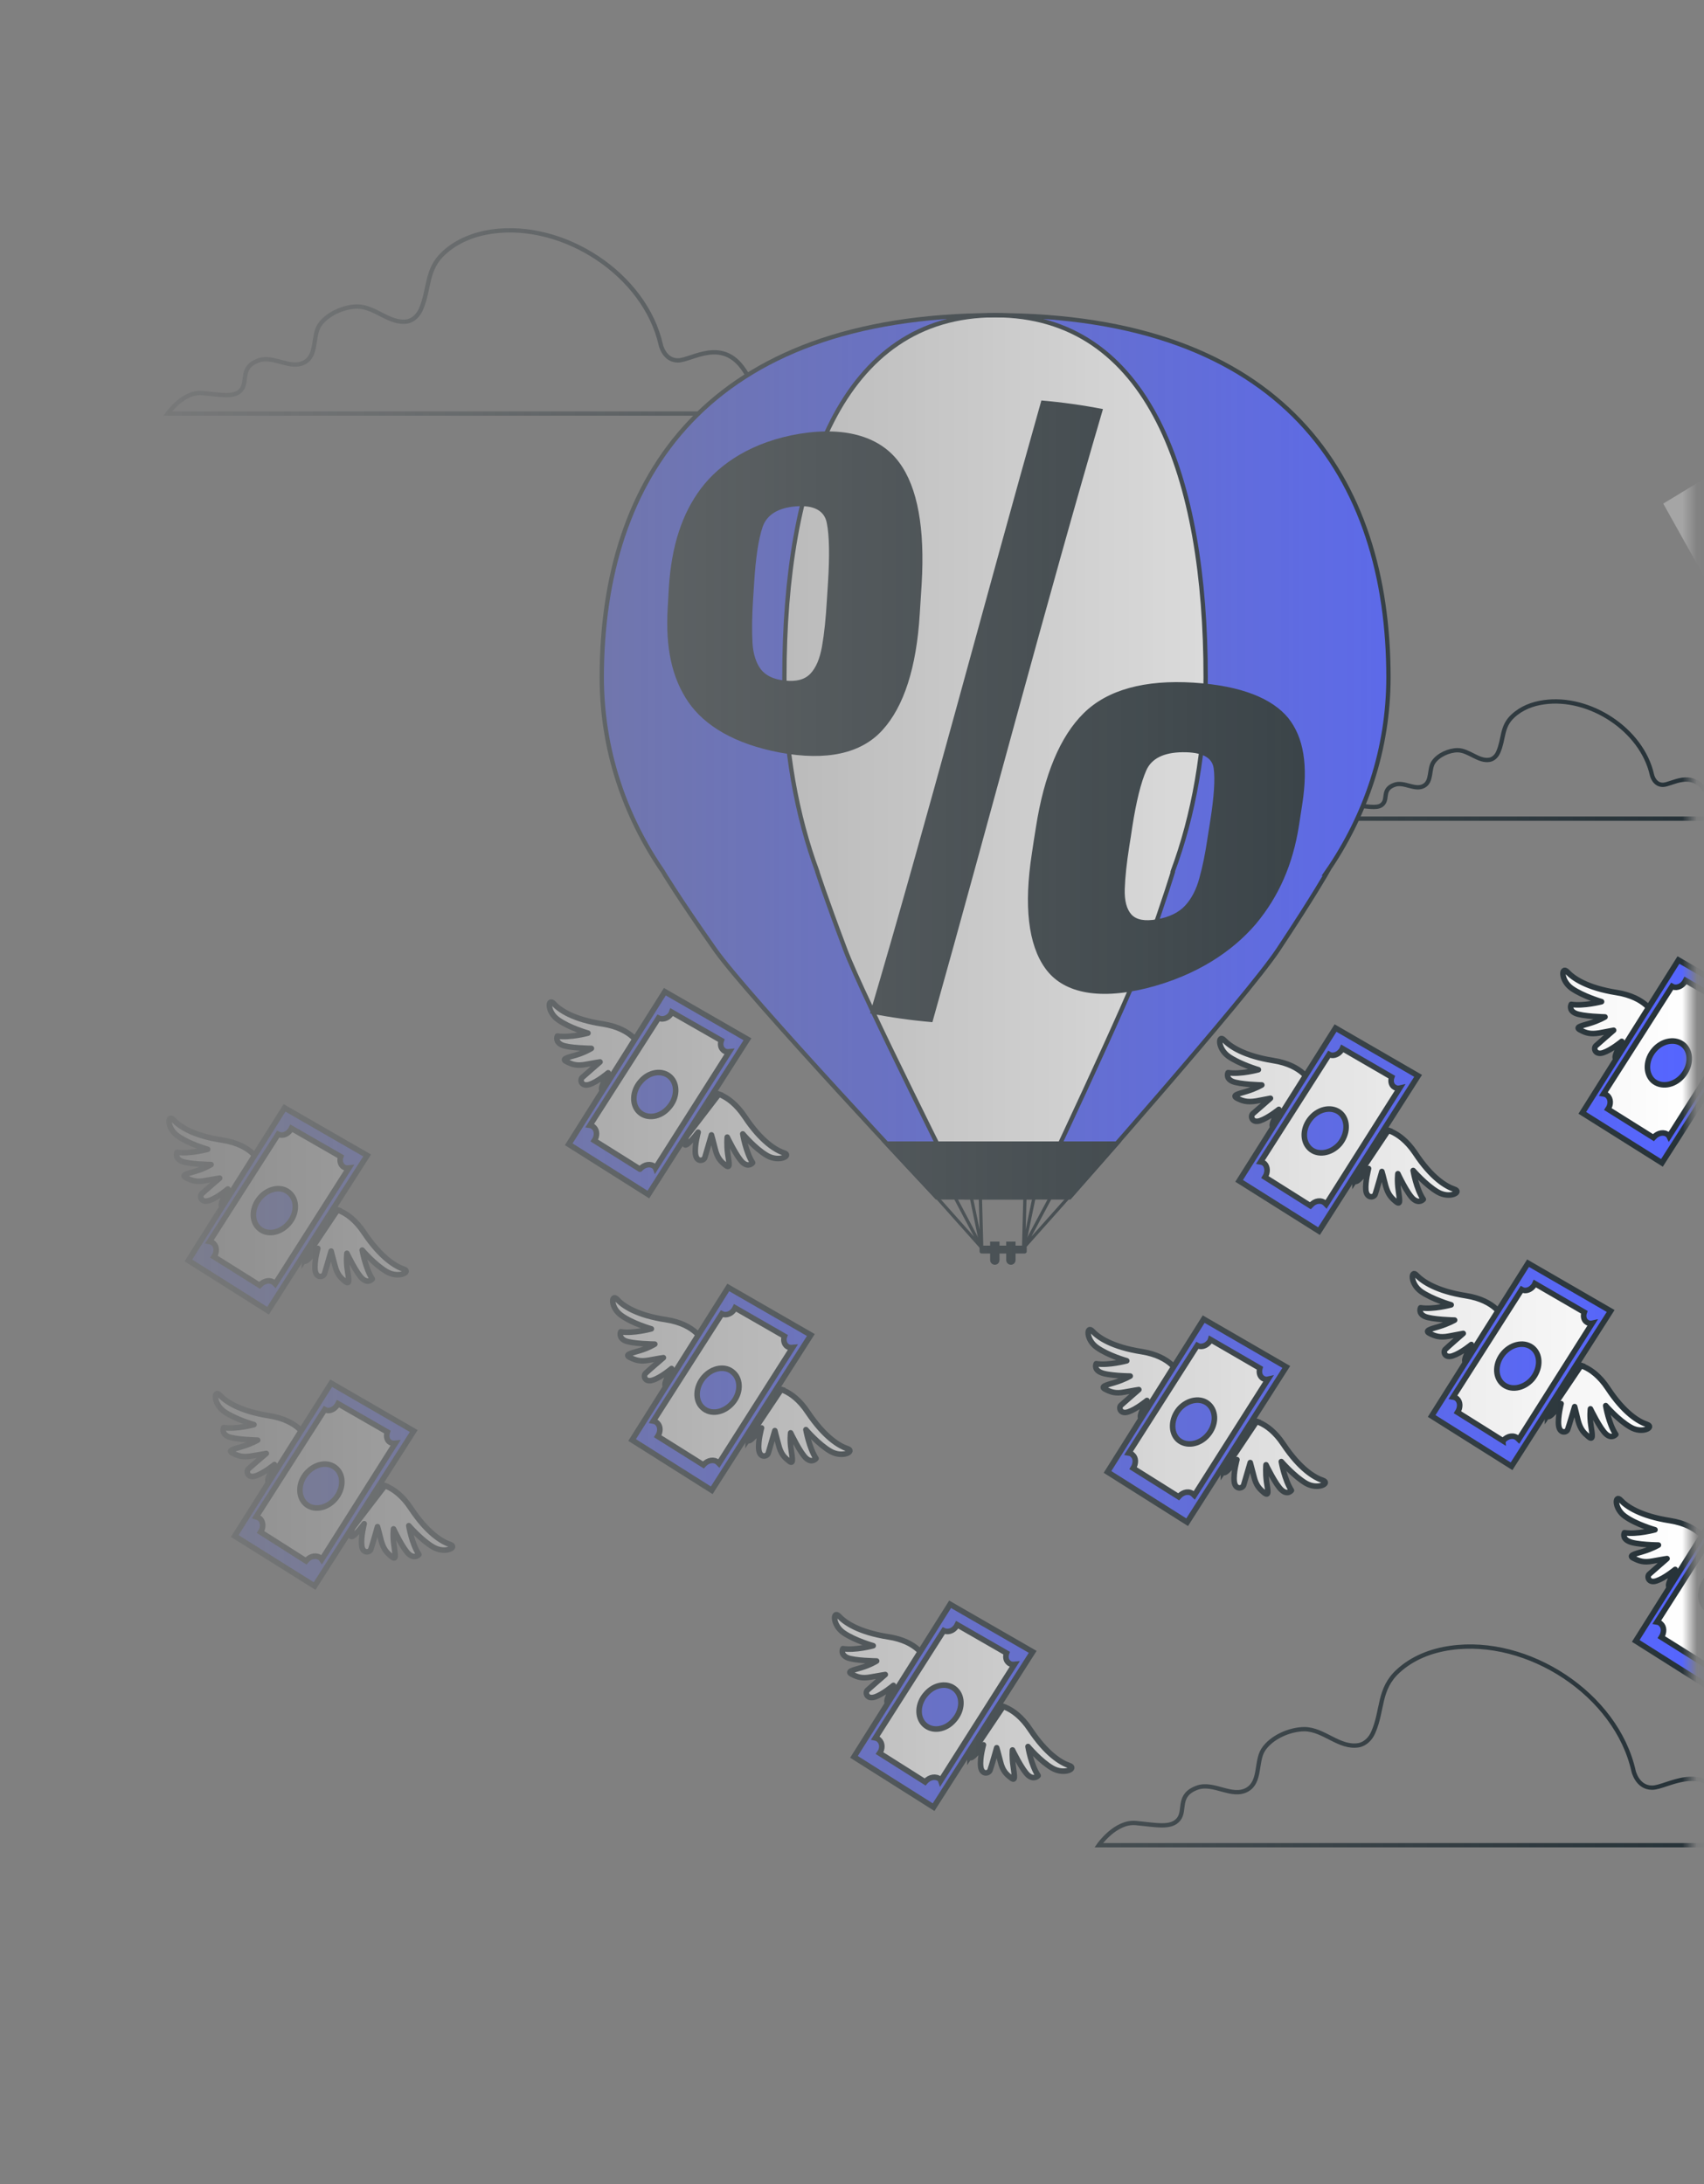 <svg width="117" height="150" viewBox="0 0 117 150" fill="none" xmlns="http://www.w3.org/2000/svg">
<rect x="0" y="0" width="117" height="150" fill="#808080" stroke="none"/>
<mask id="mask0_2330_4252" style="mask-type:alpha" maskUnits="userSpaceOnUse" x="0" y="0" width="117" height="150">
<rect width="116.062" height="148.705" transform="matrix(-1 0 0 1 116.062 0.648)" fill="url(#paint0_linear_2330_4252)"/>
</mask>
<g mask="url(#mask0_2330_4252)">
<g clip-path="url(#clip0_2330_4252)">
<path d="M45.376 23.703C44.286 18.832 38.68 15.208 33.782 15.904C32.574 16.075 31.38 16.534 30.474 17.374C29.226 18.517 29.515 19.83 28.898 21.248C28.727 21.642 28.386 21.996 27.966 22.075C26.745 22.272 25.773 21.064 24.539 21.051C23.62 21.051 22.438 21.563 21.926 22.351C21.454 23.099 21.782 24.386 20.928 24.871C19.957 25.423 18.788 24.386 17.751 24.753C16.451 25.226 17.042 26.171 16.57 26.762C16.11 27.34 15.165 27.103 13.878 26.998C12.578 26.88 11.515 28.403 11.515 28.403H52.308C52.308 28.403 52.663 27.812 51.126 25.462C49.603 23.112 47.49 24.753 46.544 24.753C45.612 24.753 45.376 23.703 45.376 23.703Z" stroke="#263238" stroke-width="0.296" stroke-miterlimit="10"/>
<path d="M113.426 53.218C112.73 50.106 109.133 47.782 106.008 48.229C105.233 48.334 104.472 48.623 103.881 49.174C103.08 49.909 103.277 50.736 102.87 51.656C102.765 51.905 102.555 52.128 102.279 52.181C101.504 52.312 100.874 51.537 100.086 51.524C99.495 51.524 98.747 51.853 98.419 52.352C98.104 52.824 98.327 53.651 97.775 53.966C97.158 54.321 96.41 53.651 95.74 53.901C94.913 54.203 95.281 54.794 94.979 55.174C94.69 55.555 94.086 55.398 93.259 55.332C92.432 55.253 91.749 56.225 91.749 56.225H117.864C117.864 56.225 118.087 55.857 117.115 54.347C116.131 52.837 114.778 53.901 114.174 53.901C113.57 53.901 113.426 53.218 113.426 53.218Z" stroke="#263238" stroke-width="0.296" stroke-miterlimit="10"/>
<path d="M112.164 121.633C110.982 116.355 104.903 112.416 99.599 113.177C98.273 113.361 96.986 113.86 96.001 114.766C94.636 116.013 94.964 117.431 94.294 118.967C94.111 119.401 93.743 119.781 93.284 119.86C91.957 120.083 90.907 118.77 89.568 118.757C88.57 118.757 87.283 119.309 86.732 120.175C86.22 120.976 86.574 122.368 85.642 122.906C84.592 123.51 83.331 122.368 82.202 122.775C80.797 123.287 81.427 124.311 80.929 124.941C80.416 125.585 79.392 125.335 77.988 125.204C76.583 125.073 75.44 126.727 75.44 126.727H119.687C119.687 126.727 120.068 126.097 118.413 123.55C116.759 120.989 114.461 122.775 113.437 122.775C112.413 122.775 112.164 121.633 112.164 121.633Z" stroke="#263238" stroke-width="0.296" stroke-miterlimit="10"/>
<g opacity="0.3">
<path d="M114.201 34.587L120.949 46.653L121.461 45.065L127.934 48.111L124.836 28.141L114.201 34.587Z" fill="white"/>
</g>
<path d="M25.801 101.903C25.801 101.903 27.071 101.853 28.205 103.579C29.339 105.289 30.338 105.881 30.896 106.068C31.455 106.254 30.575 106.728 29.745 106.254C28.933 105.78 28.069 104.781 28.069 104.781C28.069 104.781 28.273 106.034 28.763 106.762C28.763 106.762 28.492 107.083 28.086 106.745C27.68 106.406 27.02 105.001 27.02 105.001C27.02 105.001 26.952 105.492 27.054 106.152C27.138 106.795 27.223 107.185 26.901 106.914C26.58 106.66 26.343 106.423 26.174 105.814C26.021 105.187 25.92 104.849 25.92 104.849C25.92 104.849 25.547 106.169 25.462 106.406C25.395 106.626 24.887 106.728 24.836 106.135C24.768 105.543 25.006 104.646 25.006 104.646C25.006 104.646 24.091 105.898 24.075 105.424C24.075 104.967 25.395 102.242 25.801 101.903Z" fill="white" stroke="#263238" stroke-width="0.382" stroke-linecap="round" stroke-linejoin="round"/>
<path d="M26.427 102.039C26.055 101.904 25.801 101.904 25.801 101.904C25.462 102.174 24.548 104.003 24.21 104.934L26.427 102.039Z" fill="#263238" stroke="#263238" stroke-width="0.382" stroke-miterlimit="10"/>
<path d="M20.993 98.704C20.993 98.704 20.519 97.553 18.471 97.231C16.44 96.91 15.492 96.249 15.086 95.809C14.696 95.386 14.612 96.385 15.39 96.944C16.169 97.485 17.439 97.841 17.439 97.841C17.439 97.841 16.22 98.179 15.357 98.044C15.357 98.044 15.17 98.416 15.644 98.653C16.118 98.873 17.693 98.907 17.693 98.907C17.693 98.907 17.253 99.161 16.626 99.347C16 99.534 15.611 99.618 15.983 99.804C16.355 99.99 16.66 100.109 17.303 99.99C17.93 99.889 18.285 99.821 18.285 99.821C18.285 99.821 17.235 100.718 17.049 100.888C16.88 101.057 16.998 101.548 17.557 101.362C18.116 101.175 18.844 100.583 18.844 100.583C18.844 100.583 18.099 101.937 18.522 101.751C18.945 101.548 20.875 99.229 20.993 98.704Z" fill="white" stroke="#263238" stroke-width="0.382" stroke-linecap="round" stroke-linejoin="round"/>
<path d="M22.737 94.997L16.118 105.492L21.603 108.928L28.408 98.281L22.737 94.997Z" fill="#5565FF" stroke="#263238" stroke-width="0.382" stroke-miterlimit="10"/>
<path fill-rule="evenodd" clip-rule="evenodd" d="M21.011 107.202L17.896 105.221C18.099 104.916 18.082 104.527 17.862 104.307C17.777 104.239 17.693 104.206 17.591 104.172L22.297 96.808C22.534 96.944 22.856 96.859 23.076 96.605C23.132 96.537 23.177 96.47 23.211 96.402L26.597 98.349C26.512 98.603 26.546 98.856 26.715 99.009C26.834 99.11 26.986 99.144 27.138 99.127L22.094 107.1C22.071 107.066 22.049 107.038 22.026 107.015C21.756 106.778 21.315 106.846 21.044 107.168C21.033 107.179 21.022 107.19 21.011 107.202ZM23.008 102.953C23.584 102.293 23.634 101.345 23.093 100.854C22.551 100.346 21.654 100.498 21.061 101.159C20.469 101.819 20.435 102.767 20.977 103.275C21.502 103.765 22.416 103.63 23.008 102.953Z" fill="white" stroke="#263238" stroke-width="0.382" stroke-miterlimit="10"/>
<path d="M48.732 75.015C48.732 75.015 49.985 74.964 51.136 76.691C52.27 78.401 53.269 78.993 53.827 79.179C54.386 79.349 53.505 79.84 52.676 79.365C51.847 78.892 51 77.876 51 77.876C51 77.876 51.203 79.129 51.677 79.856C51.677 79.856 51.423 80.195 51.017 79.856C50.611 79.518 49.934 78.096 49.934 78.096C49.934 78.096 49.883 78.604 49.968 79.247C50.069 79.907 50.154 80.296 49.815 80.026C49.494 79.772 49.257 79.535 49.104 78.909C48.952 78.299 48.85 77.944 48.85 77.944C48.85 77.944 48.461 79.281 48.393 79.501C48.309 79.738 47.818 79.84 47.75 79.247C47.682 78.655 47.936 77.757 47.936 77.757C47.936 77.757 47.005 78.993 47.005 78.536C47.005 78.062 48.309 75.337 48.732 75.015Z" fill="white" stroke="#263238" stroke-width="0.382" stroke-linecap="round" stroke-linejoin="round"/>
<path d="M49.358 75.151C48.969 75.015 48.732 75.015 48.732 75.015C48.393 75.286 47.479 77.097 47.141 78.045L49.358 75.151Z" fill="#263238" stroke="#263238" stroke-width="0.382" stroke-miterlimit="10"/>
<path d="M43.924 71.816C43.924 71.816 43.434 70.648 41.402 70.326C39.371 70.022 38.406 69.361 38.017 68.921C37.611 68.498 37.543 69.497 38.321 70.038C39.1 70.597 40.37 70.953 40.37 70.953C40.37 70.953 39.134 71.291 38.271 71.156C38.271 71.156 38.084 71.528 38.575 71.765C39.049 71.985 40.607 72.002 40.607 72.002C40.607 72.002 40.183 72.273 39.557 72.459C38.914 72.645 38.525 72.73 38.914 72.916C39.286 73.102 39.591 73.221 40.217 73.102C40.844 72.984 41.199 72.933 41.199 72.933C41.199 72.933 40.166 73.83 39.98 73.999C39.794 74.169 39.913 74.66 40.488 74.474C41.047 74.287 41.758 73.678 41.758 73.678C41.758 73.678 41.013 75.049 41.436 74.846C41.859 74.66 43.789 72.341 43.924 71.816Z" fill="white" stroke="#263238" stroke-width="0.382" stroke-linecap="round" stroke-linejoin="round"/>
<path d="M45.651 68.109L39.05 78.587L44.517 82.04L51.322 71.376L45.651 68.109Z" fill="#5565FF" stroke="#263238" stroke-width="0.382" stroke-miterlimit="10"/>
<path fill-rule="evenodd" clip-rule="evenodd" d="M43.941 80.297L40.81 78.333C41.013 78.028 41.013 77.639 40.776 77.419C40.708 77.351 40.607 77.3 40.505 77.284L45.211 69.92C45.448 70.039 45.786 69.971 46.007 69.717C46.063 69.649 46.102 69.582 46.125 69.514L49.527 71.46C49.443 71.698 49.477 71.951 49.646 72.104C49.748 72.222 49.917 72.256 50.069 72.239L45.008 80.212C44.996 80.178 44.974 80.15 44.94 80.127C44.686 79.89 44.246 79.958 43.958 80.28C43.958 80.291 43.953 80.297 43.941 80.297ZM45.922 76.065C46.514 75.405 46.548 74.457 46.023 73.966C45.482 73.458 44.568 73.593 43.992 74.27C43.4 74.931 43.366 75.879 43.891 76.37C44.432 76.877 45.346 76.742 45.922 76.065Z" fill="white" stroke="#263238" stroke-width="0.382" stroke-miterlimit="10"/>
<path d="M113.519 69.64C113.519 69.64 113.028 68.489 110.997 68.167C108.966 67.845 108.018 67.185 107.612 66.745C107.205 66.322 107.138 67.321 107.916 67.879C108.695 68.421 109.965 68.793 109.965 68.793C109.965 68.793 108.746 69.115 107.883 68.98C107.883 68.98 107.679 69.369 108.17 69.589C108.644 69.809 110.202 69.843 110.202 69.843C110.202 69.843 109.778 70.097 109.152 70.283C108.509 70.469 108.136 70.554 108.509 70.74C108.881 70.943 109.186 71.045 109.812 70.943C110.456 70.825 110.794 70.757 110.794 70.757C110.794 70.757 109.761 71.654 109.575 71.823C109.389 71.993 109.524 72.484 110.083 72.297C110.642 72.111 111.353 71.519 111.353 71.519C111.353 71.519 110.608 72.873 111.031 72.687C111.471 72.484 113.384 70.164 113.519 69.64Z" fill="white" stroke="#263238" stroke-width="0.382" stroke-linecap="round" stroke-linejoin="round"/>
<path d="M115.246 65.933L108.644 76.428L114.112 79.864L120.916 69.217L115.246 65.933Z" fill="#5565FF" stroke="#263238" stroke-width="0.382" stroke-miterlimit="10"/>
<path fill-rule="evenodd" clip-rule="evenodd" d="M113.536 78.137L110.405 76.174C110.625 75.852 110.608 75.463 110.371 75.243C110.303 75.175 110.202 75.141 110.1 75.124L114.806 67.744C115.043 67.879 115.381 67.795 115.602 67.541C115.658 67.473 115.703 67.405 115.737 67.338L119.122 69.301C119.038 69.538 119.072 69.792 119.241 69.945C119.359 70.046 119.512 70.08 119.664 70.063L114.603 78.036C114.592 78.013 114.569 77.985 114.535 77.951C114.281 77.714 113.841 77.782 113.553 78.104C113.553 78.115 113.548 78.126 113.536 78.137ZM115.517 73.906C116.109 73.228 116.143 72.281 115.618 71.79C115.077 71.299 114.163 71.434 113.587 72.094C112.995 72.771 112.961 73.702 113.486 74.21C114.027 74.701 114.941 74.566 115.517 73.906Z" fill="white" stroke="#263238" stroke-width="0.382" stroke-miterlimit="10"/>
<path d="M22.618 82.995C22.618 82.995 23.871 82.944 25.005 84.67C26.156 86.38 27.154 86.972 27.713 87.159C28.272 87.328 27.392 87.819 26.562 87.345C25.733 86.871 24.869 85.855 24.869 85.855C24.869 85.855 25.089 87.108 25.563 87.836C25.563 87.836 25.309 88.174 24.903 87.836C24.497 87.497 23.82 86.075 23.82 86.075C23.82 86.075 23.752 86.583 23.854 87.226C23.955 87.887 24.023 88.276 23.701 88.005C23.38 87.751 23.143 87.514 22.99 86.888C22.821 86.278 22.736 85.923 22.736 85.923C22.736 85.923 22.347 87.26 22.279 87.48C22.195 87.717 21.704 87.819 21.636 87.226C21.569 86.634 21.822 85.737 21.822 85.737C21.822 85.737 20.891 86.972 20.891 86.515C20.891 86.041 22.195 83.316 22.618 82.995Z" fill="white" stroke="#263238" stroke-width="0.382" stroke-linecap="round" stroke-linejoin="round"/>
<path d="M22.618 82.994C22.195 83.316 20.891 86.041 20.891 86.515L23.177 83.096C22.838 82.994 22.618 82.994 22.618 82.994Z" fill="#263238" stroke="#263238" stroke-width="0.382" stroke-miterlimit="10"/>
<path d="M17.794 79.795C17.794 79.795 17.32 78.627 15.288 78.306C13.24 78.001 12.292 77.341 11.903 76.901C11.497 76.477 11.429 77.476 12.208 78.018C12.986 78.576 14.256 78.932 14.256 78.932C14.256 78.932 13.02 79.27 12.157 79.135C12.157 79.135 11.971 79.507 12.445 79.744C12.935 79.965 14.493 79.981 14.493 79.981C14.493 79.981 14.07 80.252 13.426 80.439C12.8 80.625 12.411 80.709 12.783 80.895C13.172 81.082 13.477 81.2 14.104 81.082C14.73 80.963 15.085 80.912 15.085 80.912C15.085 80.912 14.036 81.81 13.867 81.979C13.68 82.148 13.799 82.639 14.357 82.453C14.933 82.267 15.644 81.657 15.644 81.657C15.644 81.657 14.899 83.028 15.322 82.825C15.745 82.639 17.675 80.32 17.794 79.795Z" fill="white" stroke="#263238" stroke-width="0.382" stroke-linecap="round" stroke-linejoin="round"/>
<path d="M19.537 76.088L12.935 86.566L18.403 90.019L25.208 79.355L19.537 76.088Z" fill="#5565FF" stroke="#263238" stroke-width="0.382" stroke-miterlimit="10"/>
<path fill-rule="evenodd" clip-rule="evenodd" d="M17.827 88.276L14.696 86.312C14.899 86.008 14.899 85.618 14.662 85.398C14.594 85.331 14.492 85.28 14.391 85.263L19.097 77.899C19.334 78.018 19.655 77.95 19.875 77.696C19.932 77.629 19.977 77.561 20.011 77.493L23.396 79.44C23.312 79.677 23.362 79.931 23.515 80.083C23.633 80.201 23.786 80.235 23.955 80.218L18.894 88.174C18.871 88.152 18.848 88.129 18.826 88.107C18.572 87.87 18.132 87.937 17.844 88.259C17.833 88.27 17.827 88.276 17.827 88.276ZM19.808 84.044C20.4 83.384 20.434 82.436 19.892 81.945C19.367 81.437 18.453 81.573 17.861 82.25C17.285 82.91 17.235 83.858 17.776 84.349C18.318 84.856 19.215 84.704 19.808 84.044Z" fill="white" stroke="#263238" stroke-width="0.382" stroke-miterlimit="10"/>
<path d="M53.084 95.326C53.084 95.326 54.337 95.275 55.471 97.002C56.622 98.712 57.621 99.304 58.179 99.49C58.738 99.659 57.858 100.15 57.028 99.676C56.199 99.203 55.336 98.187 55.336 98.187C55.336 98.187 55.556 99.439 56.03 100.167C56.03 100.167 55.776 100.506 55.37 100.167C54.963 99.829 54.286 98.407 54.286 98.407C54.286 98.407 54.218 98.915 54.32 99.558C54.422 100.218 54.489 100.607 54.168 100.337C53.846 100.083 53.609 99.846 53.457 99.219C53.287 98.61 53.203 98.254 53.203 98.254C53.203 98.254 52.813 99.592 52.746 99.812C52.661 100.049 52.17 100.15 52.102 99.558C52.035 98.966 52.289 98.068 52.289 98.068C52.289 98.068 51.358 99.304 51.358 98.847C51.358 98.373 52.661 95.648 53.084 95.326Z" fill="white" stroke="#263238" stroke-width="0.382" stroke-linecap="round" stroke-linejoin="round"/>
<path d="M53.084 95.326C52.661 95.648 51.358 98.373 51.358 98.847L53.643 95.428C53.304 95.326 53.084 95.326 53.084 95.326Z" fill="#263238" stroke="#263238" stroke-width="0.382" stroke-miterlimit="10"/>
<path d="M48.26 92.127C48.26 92.127 47.786 90.959 45.755 90.637C43.706 90.333 42.758 89.672 42.369 89.232C41.963 88.809 41.895 89.808 42.674 90.35C43.452 90.908 44.722 91.264 44.722 91.264C44.722 91.264 43.486 91.602 42.623 91.467C42.623 91.467 42.437 91.839 42.911 92.076C43.402 92.296 44.959 92.313 44.959 92.313C44.959 92.313 44.536 92.584 43.892 92.77C43.266 92.956 42.877 93.041 43.249 93.227C43.639 93.413 43.943 93.532 44.57 93.413C45.196 93.295 45.551 93.244 45.551 93.244C45.551 93.244 44.502 94.141 44.333 94.311C44.146 94.48 44.265 94.971 44.824 94.784C45.399 94.598 46.11 93.989 46.11 93.989C46.11 93.989 45.365 95.36 45.788 95.157C46.212 94.971 48.141 92.652 48.26 92.127Z" fill="white" stroke="#263238" stroke-width="0.382" stroke-linecap="round" stroke-linejoin="round"/>
<path d="M50.004 88.42L43.402 98.898L48.869 102.351L55.674 91.687L50.004 88.42Z" fill="#5565FF" stroke="#263238" stroke-width="0.382" stroke-miterlimit="10"/>
<path fill-rule="evenodd" clip-rule="evenodd" d="M48.294 100.608L45.162 98.644C45.365 98.339 45.365 97.95 45.128 97.73C45.061 97.662 44.959 97.611 44.857 97.594L49.563 90.231C49.8 90.35 50.122 90.282 50.342 90.028C50.398 89.96 50.444 89.892 50.477 89.825L53.863 91.771C53.778 92.008 53.829 92.262 53.981 92.415C54.1 92.533 54.252 92.567 54.421 92.55L49.36 100.506C49.337 100.483 49.315 100.461 49.292 100.438C49.038 100.201 48.598 100.269 48.311 100.591C48.299 100.602 48.294 100.608 48.294 100.608ZM50.274 96.376C50.867 95.716 50.901 94.767 50.359 94.277C49.834 93.769 48.92 93.904 48.328 94.581C47.752 95.242 47.701 96.189 48.243 96.68C48.785 97.188 49.682 97.036 50.274 96.376Z" fill="white" stroke="#263238" stroke-width="0.382" stroke-miterlimit="10"/>
<path d="M117.189 105.926C117.189 105.926 116.698 104.758 114.667 104.436C112.618 104.115 111.67 103.455 111.281 103.031C110.875 102.591 110.807 103.607 111.586 104.149C112.364 104.707 113.634 105.063 113.634 105.063C113.634 105.063 112.398 105.401 111.535 105.266C111.535 105.266 111.349 105.638 111.84 105.858C112.314 106.095 113.871 106.112 113.871 106.112C113.871 106.112 113.448 106.366 112.822 106.552C112.178 106.739 111.789 106.84 112.178 107.026C112.551 107.212 112.855 107.331 113.482 107.212C114.108 107.094 114.463 107.043 114.463 107.043C114.463 107.043 113.431 107.94 113.245 108.11C113.059 108.262 113.177 108.77 113.753 108.567C114.311 108.38 115.022 107.788 115.022 107.788C115.022 107.788 114.277 109.142 114.7 108.956C115.124 108.77 117.053 106.434 117.189 105.926Z" fill="white" stroke="#263238" stroke-width="0.382" stroke-linecap="round" stroke-linejoin="round"/>
<path d="M118.915 102.202L112.314 112.697L117.781 116.15L124.586 105.486L118.915 102.202Z" fill="#5565FF" stroke="#263238" stroke-width="0.382" stroke-miterlimit="10"/>
<path fill-rule="evenodd" clip-rule="evenodd" d="M117.206 114.407L114.074 112.443C114.277 112.122 114.277 111.732 114.04 111.529C113.973 111.445 113.871 111.411 113.77 111.394L118.475 104.013C118.712 104.149 119.051 104.064 119.271 103.81C119.327 103.754 119.367 103.686 119.389 103.607L122.775 105.571C122.707 105.808 122.741 106.062 122.91 106.214C123.012 106.315 123.181 106.366 123.334 106.332L118.272 114.305C118.25 114.283 118.227 114.26 118.205 114.238C117.951 113.984 117.51 114.051 117.223 114.373C117.223 114.384 117.217 114.396 117.206 114.407ZM119.186 110.175C119.779 109.498 119.813 108.567 119.271 108.059C118.746 107.568 117.832 107.704 117.24 108.364C116.664 109.041 116.63 109.989 117.155 110.48C117.697 110.971 118.611 110.835 119.186 110.175Z" fill="white" stroke="#263238" stroke-width="0.382" stroke-miterlimit="10"/>
<path d="M85.726 97.519C85.726 97.519 86.979 97.468 88.113 99.178C89.264 100.905 90.263 101.48 90.822 101.666C91.38 101.853 90.5 102.344 89.67 101.87C88.841 101.379 87.978 100.38 87.978 100.38C87.978 100.38 88.198 101.633 88.672 102.36C88.672 102.36 88.418 102.699 88.012 102.344C87.605 102.005 86.928 100.6 86.928 100.6C86.928 100.6 86.877 101.091 86.962 101.751C87.064 102.394 87.148 102.784 86.81 102.53C86.488 102.259 86.251 102.039 86.099 101.413C85.93 100.786 85.845 100.448 85.845 100.448C85.845 100.448 85.456 101.768 85.388 102.005C85.303 102.242 84.812 102.327 84.745 101.751C84.677 101.159 84.931 100.245 84.931 100.245C84.931 100.245 84 101.497 84 101.04C84 100.566 85.303 97.841 85.726 97.519Z" fill="white" stroke="#263238" stroke-width="0.382" stroke-linecap="round" stroke-linejoin="round"/>
<path d="M85.726 97.519C85.303 97.841 84 100.566 84 101.04L86.285 97.621C85.946 97.502 85.726 97.519 85.726 97.519Z" fill="#263238" stroke="#263238" stroke-width="0.382" stroke-miterlimit="10"/>
<path d="M80.919 94.32C80.919 94.32 80.428 93.152 78.397 92.83C76.349 92.509 75.401 91.849 75.012 91.425C74.605 90.985 74.538 92.001 75.316 92.543C76.095 93.101 77.365 93.457 77.365 93.457C77.365 93.457 76.129 93.795 75.266 93.66C75.266 93.66 75.079 94.032 75.57 94.252C76.044 94.489 77.602 94.506 77.602 94.506C77.602 94.506 77.178 94.76 76.552 94.946C75.909 95.132 75.519 95.234 75.909 95.42C76.281 95.606 76.586 95.725 77.212 95.606C77.838 95.488 78.194 95.437 78.194 95.437C78.194 95.437 77.161 96.334 76.975 96.504C76.789 96.656 76.907 97.164 77.483 96.961C78.042 96.774 78.753 96.182 78.753 96.182C78.753 96.182 78.008 97.536 78.431 97.35C78.854 97.164 80.784 94.828 80.919 94.32Z" fill="white" stroke="#263238" stroke-width="0.382" stroke-linecap="round" stroke-linejoin="round"/>
<path d="M82.646 90.596L76.044 101.091L81.512 104.544L88.317 93.88L82.646 90.596Z" fill="#5565FF" stroke="#263238" stroke-width="0.382" stroke-miterlimit="10"/>
<path fill-rule="evenodd" clip-rule="evenodd" d="M80.936 102.801L77.805 100.837C78.008 100.516 78.008 100.126 77.771 99.923C77.703 99.838 77.602 99.805 77.5 99.788L82.206 92.407C82.443 92.543 82.781 92.458 83.001 92.204C83.058 92.148 83.097 92.08 83.12 92.001L86.505 93.965C86.438 94.202 86.472 94.456 86.641 94.608C86.742 94.709 86.912 94.76 87.064 94.726L82.003 102.699C81.98 102.677 81.958 102.654 81.935 102.631C81.681 102.378 81.241 102.445 80.953 102.767C80.953 102.778 80.948 102.789 80.936 102.801ZM82.917 98.569C83.509 97.892 83.543 96.961 83.001 96.453C82.477 95.962 81.563 96.097 80.97 96.758C80.395 97.435 80.361 98.383 80.885 98.874C81.427 99.365 82.341 99.229 82.917 98.569Z" fill="white" stroke="#263238" stroke-width="0.382" stroke-miterlimit="10"/>
<path d="M107.984 93.677C107.984 93.677 109.253 93.626 110.388 95.336C111.522 97.062 112.52 97.638 113.079 97.824C113.638 98.01 112.757 98.501 111.945 98.01C111.116 97.536 110.252 96.537 110.252 96.537C110.252 96.537 110.455 97.79 110.946 98.518C110.946 98.518 110.675 98.84 110.286 98.501C109.88 98.162 109.203 96.757 109.203 96.757C109.203 96.757 109.135 97.248 109.237 97.909C109.338 98.552 109.406 98.941 109.084 98.687C108.763 98.416 108.526 98.196 108.356 97.57C108.204 96.944 108.119 96.605 108.119 96.605C108.119 96.605 107.73 97.925 107.645 98.162C107.578 98.399 107.087 98.484 107.019 97.892C106.951 97.316 107.188 96.402 107.188 96.402C107.188 96.402 106.274 97.655 106.257 97.181C106.257 96.724 107.578 93.998 107.984 93.677Z" fill="white" stroke="#263238" stroke-width="0.382" stroke-linecap="round" stroke-linejoin="round"/>
<path d="M107.984 93.677C107.578 93.998 106.257 96.724 106.257 97.181C106.257 97.192 106.257 97.198 106.257 97.198L108.559 93.778C108.204 93.66 107.984 93.677 107.984 93.677Z" fill="#263238" stroke="#263238" stroke-width="0.382" stroke-miterlimit="10"/>
<path d="M103.177 90.477C103.177 90.477 102.703 89.309 100.654 88.988C98.623 88.666 97.675 88.006 97.269 87.583C96.879 87.143 96.795 88.141 97.573 88.7C98.352 89.242 99.639 89.614 99.639 89.614C99.639 89.614 98.403 89.953 97.54 89.817C97.54 89.817 97.353 90.189 97.827 90.41C98.301 90.63 99.876 90.663 99.876 90.663C99.876 90.663 99.436 90.917 98.809 91.104C98.183 91.29 97.794 91.391 98.166 91.578C98.538 91.764 98.86 91.882 99.486 91.764C100.113 91.645 100.468 91.578 100.468 91.578C100.468 91.578 99.419 92.492 99.249 92.661C99.063 92.813 99.182 93.304 99.74 93.118C100.316 92.932 101.027 92.339 101.027 92.339C101.027 92.339 100.282 93.694 100.705 93.507C101.128 93.321 103.058 90.985 103.177 90.477Z" fill="white" stroke="#263238" stroke-width="0.382" stroke-linecap="round" stroke-linejoin="round"/>
<path d="M104.92 86.754L98.301 97.249L103.786 100.702L110.591 90.037L104.92 86.754Z" fill="#5565FF" stroke="#263238" stroke-width="0.382" stroke-miterlimit="10"/>
<path fill-rule="evenodd" clip-rule="evenodd" d="M103.21 98.958L100.079 96.995C100.282 96.673 100.282 96.284 100.045 96.064C99.96 95.996 99.876 95.962 99.774 95.945L104.48 88.565C104.717 88.7 105.039 88.615 105.259 88.362C105.315 88.305 105.36 88.237 105.394 88.158L108.78 90.122C108.695 90.359 108.729 90.613 108.898 90.765C109.017 90.867 109.169 90.918 109.321 90.884L104.277 98.856C104.254 98.834 104.232 98.811 104.209 98.789C103.955 98.535 103.515 98.603 103.227 98.924C103.216 98.936 103.21 98.947 103.21 98.958ZM105.191 94.726C105.766 94.049 105.817 93.118 105.276 92.61C104.734 92.119 103.837 92.255 103.244 92.915C102.652 93.592 102.618 94.523 103.16 95.031C103.701 95.522 104.598 95.386 105.191 94.726Z" fill="white" stroke="#263238" stroke-width="0.382" stroke-miterlimit="10"/>
<path d="M68.317 117.088C68.317 117.088 69.57 117.037 70.721 118.764C71.855 120.473 72.854 121.066 73.413 121.252C73.971 121.438 73.091 121.912 72.261 121.438C71.432 120.964 70.586 119.949 70.586 119.949C70.586 119.949 70.789 121.218 71.28 121.946C71.28 121.946 71.009 122.268 70.603 121.929C70.196 121.59 69.519 120.186 69.519 120.186C69.519 120.186 69.469 120.676 69.57 121.32C69.655 121.98 69.739 122.369 69.418 122.098C69.079 121.844 68.842 121.607 68.69 120.981C68.537 120.372 68.436 120.033 68.436 120.033C68.436 120.033 68.064 121.354 67.979 121.574C67.894 121.811 67.403 121.912 67.336 121.32C67.268 120.727 67.522 119.83 67.522 119.83C67.522 119.83 66.591 121.083 66.591 120.609C66.591 120.152 67.894 117.426 68.317 117.088Z" fill="white" stroke="#263238" stroke-width="0.382" stroke-linecap="round" stroke-linejoin="round"/>
<path d="M68.317 117.088C67.894 117.426 66.591 120.152 66.591 120.609L68.876 117.206C68.537 117.088 68.317 117.088 68.317 117.088Z" fill="#263238" stroke="#263238" stroke-width="0.382" stroke-miterlimit="10"/>
<path d="M63.51 113.888C63.51 113.888 63.019 112.72 60.988 112.416C58.956 112.094 58.008 111.434 57.602 110.994C57.196 110.571 57.128 111.569 57.907 112.128C58.685 112.67 59.955 113.025 59.955 113.025C59.955 113.025 58.736 113.364 57.873 113.228C57.873 113.228 57.67 113.601 58.161 113.838C58.635 114.058 60.192 114.075 60.192 114.075C60.192 114.075 59.769 114.345 59.143 114.532C58.499 114.718 58.127 114.802 58.499 114.989C58.872 115.175 59.176 115.293 59.803 115.175C60.446 115.056 60.785 115.006 60.785 115.006C60.785 115.006 59.752 115.903 59.566 116.072C59.38 116.241 59.515 116.732 60.074 116.546C60.632 116.36 61.343 115.75 61.343 115.75C61.343 115.75 60.598 117.122 61.038 116.918C61.462 116.732 63.374 114.413 63.51 113.888Z" fill="white" stroke="#263238" stroke-width="0.382" stroke-linecap="round" stroke-linejoin="round"/>
<path d="M65.237 110.181L58.635 120.659L64.102 124.113L70.907 113.448L65.237 110.181Z" fill="#5565FF" stroke="#263238" stroke-width="0.382" stroke-miterlimit="10"/>
<path fill-rule="evenodd" clip-rule="evenodd" d="M63.527 122.386L60.395 120.406C60.615 120.101 60.598 119.712 60.361 119.491C60.294 119.424 60.192 119.373 60.107 119.356L64.796 111.993C65.033 112.111 65.372 112.043 65.592 111.789C65.648 111.722 65.694 111.654 65.727 111.586L69.113 113.533C69.028 113.77 69.062 114.024 69.231 114.176C69.35 114.295 69.502 114.329 69.654 114.312L64.593 122.284C64.582 122.251 64.565 122.222 64.542 122.2C64.272 121.963 63.831 122.031 63.544 122.352C63.544 122.363 63.538 122.375 63.527 122.386ZM65.507 118.137C66.1 117.477 66.134 116.529 65.609 116.038C65.067 115.53 64.153 115.666 63.578 116.343C62.985 117.003 62.951 117.951 63.476 118.442C64.018 118.95 64.932 118.814 65.507 118.137Z" fill="white" stroke="#263238" stroke-width="0.382" stroke-miterlimit="10"/>
<path d="M94.763 77.528C94.763 77.528 96.016 77.477 97.167 79.187C98.301 80.913 99.3 81.489 99.859 81.675C100.417 81.861 99.537 82.352 98.708 81.861C97.895 81.387 97.032 80.389 97.032 80.389C97.032 80.389 97.235 81.641 97.726 82.369C97.726 82.369 97.455 82.691 97.049 82.352C96.642 82.014 95.982 80.609 95.982 80.609C95.982 80.609 95.915 81.1 96.016 81.76C96.101 82.403 96.185 82.792 95.864 82.538C95.525 82.267 95.305 82.031 95.136 81.421C94.984 80.795 94.882 80.456 94.882 80.456C94.882 80.456 94.51 81.777 94.425 82.014C94.357 82.251 93.849 82.335 93.782 81.743C93.731 81.167 93.968 80.253 93.968 80.253C93.968 80.253 93.037 81.506 93.037 81.032C93.037 80.575 94.34 77.85 94.763 77.528Z" fill="white" stroke="#263238" stroke-width="0.382" stroke-linecap="round" stroke-linejoin="round"/>
<path d="M94.763 77.528C94.34 77.85 93.037 80.575 93.037 81.032C93.037 81.032 93.037 81.038 93.037 81.049L95.322 77.63C94.984 77.511 94.763 77.528 94.763 77.528Z" fill="#263238" stroke="#263238" stroke-width="0.382" stroke-miterlimit="10"/>
<path d="M89.956 74.329C89.956 74.329 89.482 73.161 87.434 72.839C85.403 72.517 84.455 71.857 84.049 71.434C83.642 70.994 83.575 71.993 84.353 72.551C85.132 73.093 86.402 73.466 86.402 73.466C86.402 73.466 85.183 73.804 84.32 73.669C84.32 73.669 84.133 74.041 84.607 74.261C85.081 74.481 86.639 74.515 86.639 74.515C86.639 74.515 86.215 74.769 85.589 74.955C84.963 75.141 84.573 75.226 84.946 75.429C85.318 75.615 85.623 75.717 86.266 75.615C86.892 75.497 87.231 75.429 87.231 75.429C87.231 75.429 86.198 76.343 86.012 76.496C85.843 76.665 85.962 77.156 86.52 76.969C87.079 76.783 87.807 76.191 87.807 76.191C87.807 76.191 87.062 77.545 87.485 77.359C87.908 77.156 89.838 74.837 89.956 74.329Z" fill="white" stroke="#263238" stroke-width="0.382" stroke-linecap="round" stroke-linejoin="round"/>
<path d="M91.7 70.605L85.081 81.1L90.566 84.553L97.37 73.888L91.7 70.605Z" fill="#5565FF" stroke="#263238" stroke-width="0.382" stroke-miterlimit="10"/>
<path fill-rule="evenodd" clip-rule="evenodd" d="M89.973 82.809L86.858 80.846C87.061 80.524 87.045 80.135 86.825 79.915C86.74 79.847 86.655 79.813 86.554 79.796L91.26 72.416C91.48 72.551 91.818 72.467 92.038 72.213C92.095 72.156 92.14 72.089 92.174 72.01L95.559 73.973C95.475 74.21 95.508 74.464 95.678 74.617C95.796 74.718 95.948 74.769 96.101 74.735L91.056 82.708C91.034 82.685 91.011 82.663 90.989 82.64C90.718 82.386 90.278 82.454 90.007 82.776C89.996 82.787 89.984 82.798 89.973 82.809ZM91.971 78.578C92.546 77.9 92.58 76.953 92.055 76.462C91.513 75.971 90.599 76.106 90.024 76.766C89.431 77.443 89.397 78.374 89.939 78.882C90.464 79.373 91.378 79.238 91.971 78.578Z" fill="white" stroke="#263238" stroke-width="0.382" stroke-miterlimit="10"/>
<path d="M64.322 82.228L67.407 85.694L65.543 82.175" stroke="#263238" stroke-width="0.222" stroke-linecap="round" stroke-linejoin="round"/>
<path d="M66.698 82.267L67.407 85.694L67.315 82.228" stroke="#263238" stroke-width="0.222" stroke-linecap="round" stroke-linejoin="round"/>
<path d="M73.368 82.228L70.282 85.694L72.16 82.175" stroke="#263238" stroke-width="0.222" stroke-linecap="round" stroke-linejoin="round"/>
<path d="M70.992 82.267L70.282 85.694L70.374 82.228" stroke="#263238" stroke-width="0.222" stroke-linecap="round" stroke-linejoin="round"/>
<path d="M95.334 46.515C95.334 32.782 88.099 21.648 68.326 21.648C48.606 21.648 41.319 32.782 41.319 46.515C41.319 51.439 42.868 56.021 45.533 59.881L45.52 59.868C45.52 59.868 46.518 61.549 49.092 65.212C51.337 68.415 64.322 82.228 64.322 82.228H69.022H73.434C73.434 82.228 85.657 68.415 87.771 65.212C90.2 61.549 91.145 59.868 91.145 59.868L91.106 59.881C93.771 56.021 95.334 51.439 95.334 46.515Z" fill="#5565FF"/>
<path d="M82.782 46.515C82.782 32.782 78.909 21.648 68.326 21.648C57.77 21.648 53.858 32.782 53.858 46.515C53.858 51.439 54.698 56.021 56.129 59.881L56.116 59.868C56.116 59.868 56.654 61.549 58.033 65.212C59.228 68.415 66.186 82.228 66.186 82.228H68.694H71.057C71.057 82.228 77.609 68.415 78.738 65.212C80.038 61.549 80.537 59.868 80.537 59.868L80.511 59.881C81.955 56.021 82.782 51.439 82.782 46.515Z" fill="white" stroke="#263238" stroke-width="0.296" stroke-linecap="round" stroke-linejoin="round"/>
<path d="M95.334 46.515C95.334 32.782 88.099 21.648 68.326 21.648C48.606 21.648 41.319 32.782 41.319 46.515C41.319 51.439 42.868 56.021 45.533 59.881L45.52 59.868C45.52 59.868 46.518 61.549 49.092 65.212C51.337 68.415 64.322 82.228 64.322 82.228H69.022H73.434C73.434 82.228 85.657 68.415 87.771 65.212C90.2 61.549 91.145 59.868 91.145 59.868L91.106 59.881C93.771 56.021 95.334 51.439 95.334 46.515Z" stroke="#263238" stroke-width="0.296" stroke-miterlimit="10"/>
<path d="M60.882 78.538C62.891 80.691 64.322 82.228 64.322 82.228H69.022H73.434C73.434 82.228 74.786 80.691 76.677 78.538H60.882Z" fill="#263238" stroke="#263238" stroke-width="0.296" stroke-miterlimit="10"/>
<path d="M70.348 85.943H67.407V85.694H70.348V85.943Z" stroke="#263238" stroke-width="0.296" stroke-linecap="round" stroke-linejoin="round"/>
<path d="M68.313 86.862C68.129 86.862 67.985 86.718 67.985 86.534V85.274H68.628V86.534C68.628 86.718 68.484 86.862 68.313 86.862Z" fill="#263238"/>
<path d="M69.416 86.862C69.232 86.862 69.088 86.718 69.088 86.534V85.274H69.731V86.534C69.731 86.718 69.587 86.862 69.416 86.862Z" fill="#263238"/>
<path fill-rule="evenodd" clip-rule="evenodd" d="M53.569 51.688C50.444 51.098 48.395 49.85 47.266 48.222C46.137 46.568 45.678 44.493 45.848 41.71C45.875 41.246 45.901 40.782 45.927 40.318C46.111 37.495 46.82 35.29 48.133 33.543C49.433 31.823 51.665 30.327 54.921 29.788C58.19 29.263 60.501 30.064 61.748 31.771C63.009 33.478 63.508 36.301 63.284 40.082C63.24 40.773 63.197 41.465 63.153 42.156C62.93 45.846 62.063 48.524 60.593 50.139C59.122 51.767 56.733 52.266 53.569 51.688ZM53.884 46.739C54.671 46.831 55.262 46.673 55.643 46.266C56.028 45.863 56.295 45.233 56.444 44.375C56.593 43.517 56.702 42.48 56.772 41.264C56.798 40.852 56.825 40.441 56.851 40.029C56.969 38.165 56.943 36.786 56.772 35.933C56.614 35.066 55.879 34.673 54.619 34.778C53.385 34.883 52.636 35.382 52.361 36.196C52.085 37.01 51.888 38.283 51.783 40.003C51.757 40.415 51.73 40.822 51.704 41.224C51.634 42.345 51.621 43.303 51.665 44.1C51.704 44.887 51.901 45.504 52.229 45.951C52.571 46.397 53.109 46.66 53.884 46.739ZM59.739 69.597C63.613 56.52 67.578 41.395 71.503 27.504C72.921 27.626 74.331 27.823 75.731 28.095C71.884 41.198 67.919 56.323 64.02 70.201C62.584 70.079 61.157 69.877 59.739 69.597ZM78.698 67.877C75.258 68.718 72.921 68.127 71.766 66.499C70.597 64.871 70.296 62.205 70.847 58.634C70.934 58.039 71.026 57.444 71.123 56.848C71.687 53.212 72.79 50.572 74.418 48.971C76.046 47.369 78.606 46.673 81.954 46.883C85.289 47.093 87.377 47.999 88.454 49.312C89.517 50.651 89.832 52.555 89.412 55.26C89.333 55.741 89.259 56.222 89.189 56.704C88.769 59.369 87.81 61.562 86.235 63.453C84.659 65.304 82.178 67.011 78.698 67.877ZM79.434 63.137C80.287 62.993 80.944 62.665 81.377 62.192C81.814 61.719 82.138 61.094 82.348 60.315C82.567 59.544 82.755 58.621 82.913 57.544C82.974 57.159 83.035 56.77 83.097 56.376C83.359 54.721 83.438 53.527 83.333 52.765C83.228 52.017 82.532 51.649 81.206 51.662C79.919 51.675 79.079 52.082 78.712 52.896C78.344 53.724 78.016 55.036 77.74 56.822C77.679 57.251 77.613 57.675 77.543 58.096C77.359 59.26 77.254 60.245 77.228 61.05C77.202 61.855 77.355 62.441 77.687 62.809C78.029 63.177 78.606 63.282 79.434 63.137Z" fill="#263238"/>
</g>
</g>
<defs>
<linearGradient id="paint0_linear_2330_4252" x1="-2.86984e-06" y1="74.715" x2="116.062" y2="74.715" gradientUnits="userSpaceOnUse">
<stop stop-color="#D9D9D9"/>
<stop offset="1" stop-color="#D9D9D9" stop-opacity="0"/>
</linearGradient>
<clipPath id="clip0_2330_4252">
<rect width="141.941" height="131.295" fill="white" transform="translate(-6.273 9.352)"/>
</clipPath>
</defs>
</svg>
